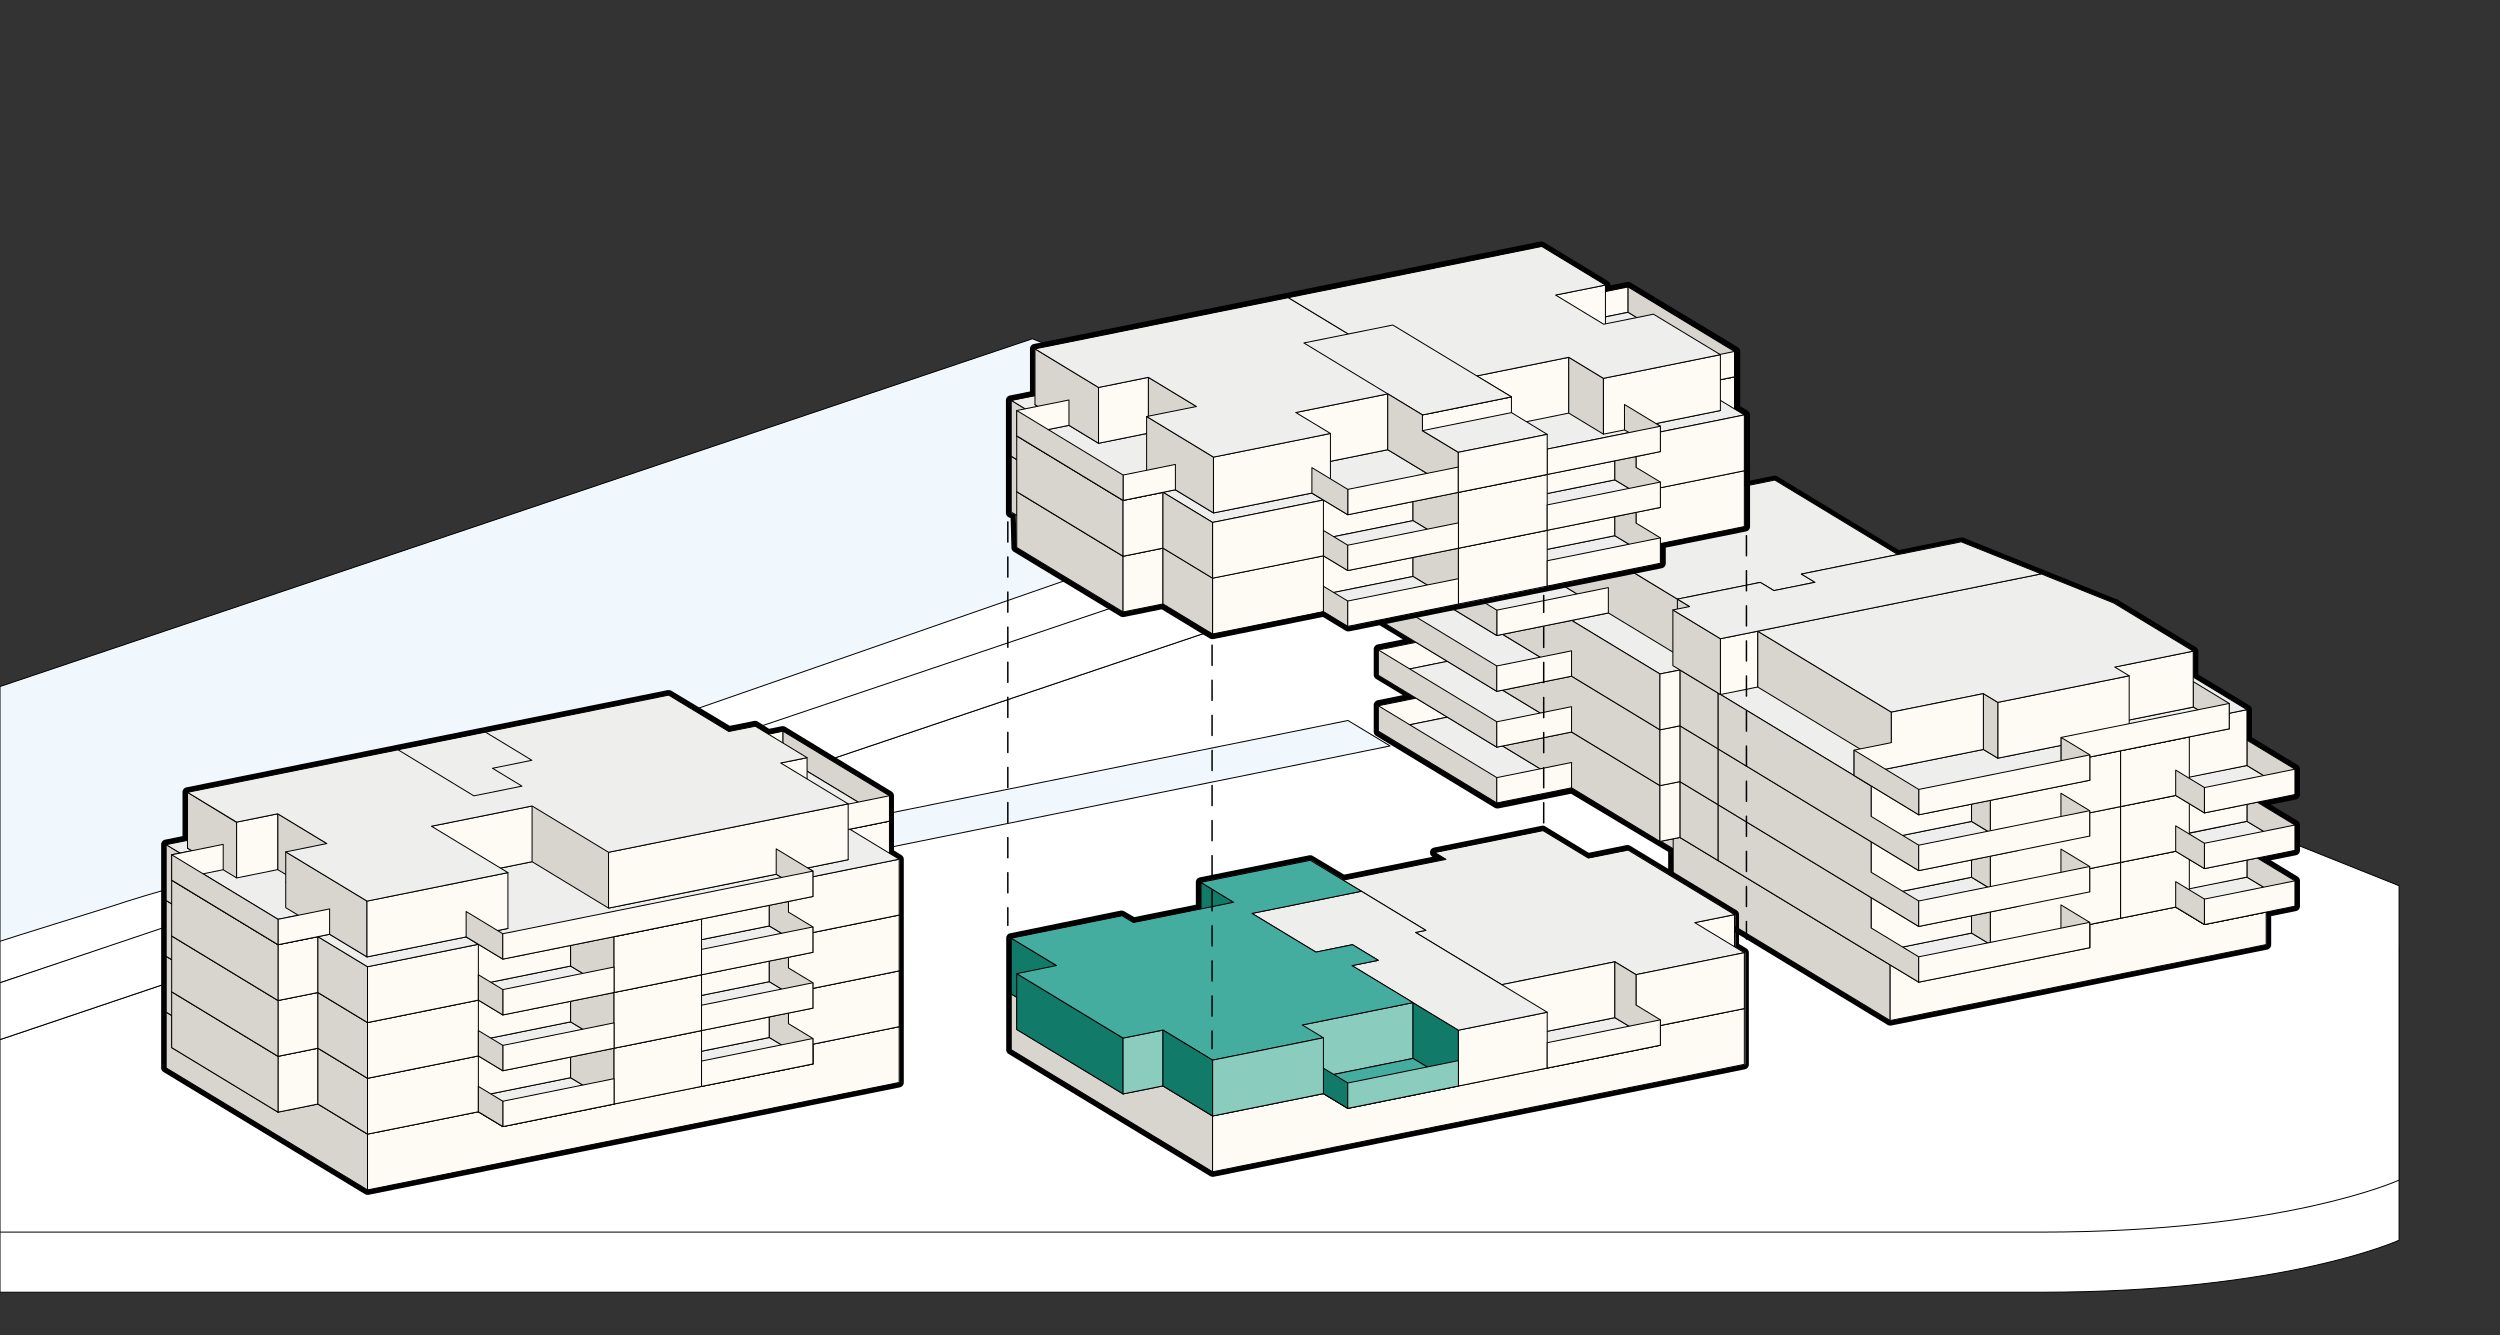 <?xml version="1.0" encoding="UTF-8"?> <svg xmlns="http://www.w3.org/2000/svg" viewBox="0 0 249.45 133.23"><rect x="0" y="0" width="249.45" height="133.23" fill="#333333" stroke="none"/> <defs> <style>.cls-1{fill:#fff;}.cls-1,.cls-10,.cls-2,.cls-3,.cls-4,.cls-5,.cls-6,.cls-7,.cls-8,.cls-9{stroke:#000;stroke-linecap:round;stroke-linejoin:round;}.cls-1,.cls-2,.cls-3,.cls-4,.cls-5,.cls-6,.cls-7,.cls-8,.cls-9{stroke-width:0.1px;}.cls-2{fill:#f1f8fd;}.cls-3{fill:#eeeeec;}.cls-4{fill:#d8d5ce;}.cls-5{fill:#fefbf4;}.cls-6{fill:#127a69;}.cls-7{fill:#8accbe;}.cls-8{fill:#45ada0;}.cls-9{fill:#d9dada;}.cls-10{fill:none;stroke-width:0.15px;stroke-dasharray:2 1.5;}</style> </defs> <title>B-1OG-1</title> <g id="Umgebung_Kopie" data-name="Umgebung Kopie"> <path class="cls-1" d="M239.38,123.75V94.38l-88.7-35.49L0,109.73v19.21H203.71C228.05,128.94,239.38,123.75,239.38,123.75Z"></path> <path class="cls-1" d="M239.38,117.75V88.38l-88.7-35.49L0,103.73v19.21H203.71C228.05,122.94,239.38,117.75,239.38,117.75Z"></path> <path class="cls-2" d="M70.09,84.91a27.05,27.05,0,0,1-10.53-.25L48.74,81.8l94.27-32-40-16L0,68.5V98.06L35.79,86.19l14.52,2.45a68.33,68.33,0,0,0,22.17-.82c12.37-2.45,66.22-13.39,66.22-13.39l-4.2-2.54Z"></path> <path class="cls-1" d="M0,98.06,35.8,86.19c-5.69-.87-15.07,1.06-24.92,4.32C10.47,90.64.94,93.6,0,93.92Z"></path> <polygon class="cls-1" points="136.73 47.32 62.3 73.24 57.54 76.94 45.78 80.99 48.74 81.8 143.03 49.83 136.73 47.32"></polygon> <polygon class="cls-1" points="143.01 49.83 0 98.06 0 103.73 150.68 52.89 143.01 49.83"></polygon> </g> <g id="Outline_C" data-name="Outline C"> <path d="M169.06,46l4.29,2.61,3.73-.75,12.28,7.44,6.32-1.28,15.23,6.11L218.84,65v2.6l5.35,3.23v3l4.79,2.9v2.53l-3.77.78L229,82.32v2.53l-3.77.75L229,87.89v2.53l-2.87.58v3.25l-37.52,7.58L167,88.7v-4l-10.14-6.08-7.45,1.51L137.53,73V70.42l3.76-.76-3.76-2.28V64.85l3.76-.76-3.76-2.28V59.28l3.76-.76-3.76-2.28V53.71l13.75-2.78,2.15,1.31v-3L169.06,46m0-.5H169l-15.63,3.16a.5.5,0,0,0-.4.49v2.15l-1.39-.84a.5.5,0,0,0-.26-.08h-.1l-13.75,2.78a.5.5,0,0,0-.4.49v2.53a.5.5,0,0,0,.24.43l2.66,1.61-2.5.51a.5.5,0,0,0-.4.49v2.53a.5.5,0,0,0,.24.43l2.66,1.62-2.5.5a.5.5,0,0,0-.4.49v2.53a.5.5,0,0,0,.24.43l2.66,1.61-2.5.51a.5.5,0,0,0-.4.49V73a.5.5,0,0,0,.24.43l11.83,7.17a.53.53,0,0,0,.26.07h.09l7.27-1.47L166.45,85V88.7a.5.5,0,0,0,.24.43l21.65,13.13a.48.48,0,0,0,.26.07h.1l37.52-7.58a.5.5,0,0,0,.4-.49V91.41l2.46-.5a.5.5,0,0,0,.41-.49V87.89a.5.5,0,0,0-.24-.43l-2.67-1.62,2.5-.5a.49.49,0,0,0,.41-.49V82.32a.5.5,0,0,0-.25-.43l-2.66-1.6,2.51-.52a.5.5,0,0,0,.4-.49V76.75a.51.51,0,0,0-.24-.43l-4.55-2.75V70.81a.49.49,0,0,0-.24-.42l-5.11-3.09V65a.5.5,0,0,0-.24-.43l-7.93-4.81-.07,0-15.23-6.12a.58.58,0,0,0-.19,0h-.1l-6.13,1.24-12.11-7.34a.44.44,0,0,0-.26-.07H177l-3.54.71-4.13-2.5a.5.5,0,0,0-.26-.08Z"></path> </g> <g id="EG_Volumen" data-name="EG Volumen"> <polygon class="cls-3" points="89.72 102.44 36.67 113.16 16.58 100.99 69.64 90.27 89.72 102.44"></polygon> <polygon class="cls-4" points="16.58 106.56 16.58 100.99 36.67 113.16 36.67 118.73 16.58 106.56"></polygon> <polygon class="cls-5" points="36.67 118.73 36.67 113.16 89.72 102.44 89.72 108.01 36.67 118.73"></polygon> <polygon class="cls-3" points="174.05 100.63 120.99 111.35 100.9 99.17 153.96 88.45 174.05 100.63"></polygon> <polygon class="cls-4" points="100.9 104.74 100.9 99.17 120.99 111.35 120.99 116.92 100.9 104.74"></polygon> <polygon class="cls-5" points="120.99 116.92 120.99 111.35 174.05 100.63 174.05 106.2 120.99 116.92"></polygon> <polygon class="cls-4" points="159.42 68.53 159.42 74.09 163.74 76.71 163.74 71.14 159.42 68.53"></polygon> <polygon class="cls-4" points="156.28 72.65 156.28 78.22 169.29 86.11 169.29 80.54 156.28 72.65"></polygon> <polygon class="cls-5" points="173.29 79.73 173.29 85.3 169.29 86.11 169.29 80.54 173.29 79.73"></polygon> <polygon class="cls-4" points="173.29 79.73 175.92 81.32 175.92 86.89 173.29 85.3 173.29 79.73"></polygon> <polygon class="cls-3" points="196.62 74.4 190.95 75.55 174.38 65.5 159.42 68.53 163.74 71.14 156.28 72.65 169.29 80.54 173.29 79.73 175.92 81.32 166.95 83.14 188.6 96.26 226.12 88.68 214.34 81.54 196.62 74.4"></polygon> <polygon class="cls-4" points="166.95 83.14 188.6 96.26 188.6 101.83 166.95 88.7 166.95 83.14"></polygon> <polygon class="cls-5" points="226.12 88.68 226.12 94.25 188.6 101.83 188.6 96.26 226.12 88.68"></polygon> </g> <g id="_1.OG" data-name="1.OG"> <polygon class="cls-3" points="65.66 105.77 70 108.4 81.11 106.16 76.76 103.52 65.66 105.77"></polygon> <polygon class="cls-3" points="56.93 107.53 45.82 109.78 50.17 112.41 61.27 110.16 56.93 107.53"></polygon> <polygon class="cls-5" points="65.66 100.2 65.66 105.77 76.76 103.52 76.76 97.95 65.66 100.2"></polygon> <polygon class="cls-5" points="31.72 104.59 31.72 110.16 27.74 110.97 27.74 105.4 31.72 104.59"></polygon> <polygon class="cls-4" points="36.67 107.59 36.67 113.16 31.72 110.16 31.72 104.59 36.67 107.59"></polygon> <polygon class="cls-4" points="16.58 95.42 16.58 100.99 21.1 103.73 21.1 98.16 16.58 95.42"></polygon> <polygon class="cls-4" points="17.13 98.96 17.13 104.53 27.74 110.97 27.74 105.4 17.13 98.96"></polygon> <polygon class="cls-4" points="36.74 95.29 36.74 89.72 56.93 101.96 56.93 107.53 36.74 95.29"></polygon> <polygon class="cls-4" points="56.93 107.53 56.93 101.96 61.27 104.59 61.27 110.16 56.93 107.53"></polygon> <polygon class="cls-5" points="70 102.83 70 108.4 61.27 110.16 61.27 104.59 70 102.83"></polygon> <polygon class="cls-5" points="50.17 112.41 50.17 109.88 61.27 107.63 61.27 110.16 50.17 112.41"></polygon> <polygon class="cls-5" points="45.82 104.21 45.82 109.78 56.93 107.53 56.93 101.96 45.82 104.21"></polygon> <polygon class="cls-5" points="47.73 105.36 47.73 110.93 36.67 113.16 36.67 107.59 47.73 105.36"></polygon> <polygon class="cls-4" points="47.73 110.93 47.73 108.4 50.17 109.88 50.17 112.41 47.73 110.93"></polygon> <polygon class="cls-3" points="45.82 104.21 56.93 101.96 38.74 90.94 16.58 95.42 21.1 98.16 17.13 98.96 27.74 105.4 31.72 104.59 36.67 107.59 47.73 105.36 45.82 104.21"></polygon> <polygon class="cls-5" points="63.9 99.13 55.17 100.9 36.74 89.72 45.47 87.96 63.9 99.13"></polygon> <polygon class="cls-5" points="88.75 93.07 88.75 98.64 84.78 99.44 84.78 93.87 88.75 93.07"></polygon> <polygon class="cls-5" points="89.72 96.87 89.72 102.44 78.67 104.68 78.67 99.11 89.72 96.87"></polygon> <polygon class="cls-3" points="84.78 93.87 88.75 93.07 78.13 86.63 74.16 87.44 69.64 84.7 47.47 89.17 63.9 99.13 55.17 100.9 56.08 101.45 58.83 103.11 61.27 104.59 70 102.83 65.66 100.2 76.76 97.95 78.67 99.11 89.72 96.87 84.78 93.87"></polygon> <polygon class="cls-4" points="78.67 102.14 78.67 99.11 76.76 97.95 76.76 103.52 78.67 104.68 81.11 106.16 81.11 103.62 78.67 102.14"></polygon> <polygon class="cls-5" points="70 108.4 70 105.87 81.11 103.62 81.11 106.16 70 108.4"></polygon> <polygon class="cls-3" points="63.9 99.13 55.17 100.9 36.74 89.72 45.47 87.96 63.9 99.13"></polygon> <polygon class="cls-4" points="143.15 85.07 143.15 90.64 144.27 91.32 144.27 85.75 143.15 85.07"></polygon> <polygon class="cls-4" points="119.82 88.04 119.82 93.61 123.09 95.6 123.09 90.03 119.82 88.04"></polygon> <polygon class="cls-5" points="173.07 91.26 173.07 96.83 169.1 97.63 169.1 92.06 173.07 91.26"></polygon> <polygon class="cls-3" points="149.84 103.82 154.38 106.57 165.67 104.29 161.13 101.54 149.84 103.82"></polygon> <polygon class="cls-3" points="158.48 85.62 153.96 82.88 143.15 85.07 144.27 85.75 134.01 87.82 142.27 92.83 141.24 93.04 149.84 98.25 161.13 95.97 163.24 97.25 174.05 95.06 169.1 92.06 173.07 91.26 162.45 84.82 158.48 85.62"></polygon> <polygon class="cls-4" points="100.9 99.17 100.9 93.61 105.42 96.34 105.42 101.91 100.9 99.17"></polygon> <polygon class="cls-4" points="112.06 103.58 112.06 109.15 101.45 102.72 101.45 97.15 112.06 103.58"></polygon> <polygon class="cls-5" points="112.06 103.58 116.04 102.78 116.04 108.35 112.06 109.15 112.06 103.58"></polygon> <polygon class="cls-5" points="129.94 102.27 129.94 107.84 140.99 105.61 140.99 100.04 129.94 102.27"></polygon> <polygon class="cls-4" points="140.99 105.61 140.99 100.04 145.52 102.79 145.52 108.36 140.99 105.61"></polygon> <polygon class="cls-5" points="161.13 101.54 161.13 95.97 149.84 98.25 149.84 103.82 161.13 101.54"></polygon> <polygon class="cls-5" points="154.38 101 154.38 106.57 145.52 108.36 145.52 102.79 154.38 101"></polygon> <polygon class="cls-3" points="131.3 95 134.95 94.26 137.52 95.82 134.9 96.35 145.52 102.79 154.38 101 141.24 93.04 142.27 92.83 135.84 88.93 124.92 91.14 131.3 95"></polygon> <polygon class="cls-5" points="174.05 95.06 174.05 100.63 163.24 102.81 163.24 97.25 174.05 95.06"></polygon> <polygon class="cls-3" points="119.82 88.04 121.97 89.35 123.09 90.03 113.08 92.05 111.96 91.37 100.9 93.61 105.42 96.34 101.45 97.15 112.06 103.58 116.04 102.78 120.99 105.78 132.05 103.55 129.94 102.27 140.99 100.04 134.9 96.35 137.52 95.82 134.95 94.26 131.3 95 124.92 91.14 135.84 88.93 132.89 87.14 130.74 85.84 119.82 88.04"></polygon> <polygon class="cls-4" points="163.24 100.28 163.24 97.25 161.13 95.97 161.13 101.54 163.24 102.81 165.67 104.29 165.67 101.76 163.24 100.28"></polygon> <polygon class="cls-5" points="154.38 106.57 154.38 104.04 165.67 101.76 165.67 104.29 154.38 106.57"></polygon> <polygon class="cls-3" points="140.99 105.61 129.94 107.84 134.48 110.59 145.52 108.36 140.99 105.61"></polygon> <polygon class="cls-4" points="134.48 108.06 134.48 110.59 132.05 109.12 132.05 106.58 134.48 108.06"></polygon> <polygon class="cls-5" points="134.48 110.59 134.48 108.06 145.52 105.83 145.52 108.36 134.48 110.59"></polygon> <polygon class="cls-5" points="120.99 111.35 120.99 105.78 132.05 103.55 132.05 109.12 120.99 111.35"></polygon> <polygon class="cls-4" points="116.04 108.35 116.04 102.78 120.99 105.78 120.99 111.35 116.04 108.35"></polygon> <polygon class="cls-3" points="196.72 93.1 198.6 94.24 191.45 95.69 189.83 94.49 196.72 93.1"></polygon> <polygon class="cls-3" points="224.2 87.52 228.99 90.42 219.96 92.25 217.09 90.51 217.09 88.86 224.2 87.52"></polygon> <polygon class="cls-4" points="224.2 84.99 224.2 87.52 228.99 90.42 228.99 87.89 224.2 84.99"></polygon> <polygon class="cls-5" points="137.53 70.42 137.53 72.95 144.99 71.44 144.99 68.91 137.53 70.42"></polygon> <polygon class="cls-5" points="169.99 66.39 169.99 63.86 177.67 62.31 177.67 64.84 169.99 66.39"></polygon> <polygon class="cls-4" points="177.67 62.31 177.67 64.84 189.22 69.46 189.22 66.93 177.67 62.31"></polygon> <polygon class="cls-5" points="189.22 66.93 189.22 69.46 182.99 70.72 182.99 68.19 189.22 66.93"></polygon> <polygon class="cls-3" points="144.99 71.44 137.53 72.95 149.35 80.12 156.81 78.61 144.99 71.44"></polygon> <polygon class="cls-3" points="196.62 68.83 190.95 69.98 190.95 69.98 173.9 73.42 177.98 75.89 167.62 77.99 167.62 77.99 167.66 78.01 171.44 80.3 190.94 76.36 188.33 74.78 203.68 71.67 196.62 68.83"></polygon> <polygon class="cls-3" points="174.28 63.43 169.99 60.82 144.99 65.88 165.63 78.39 167.62 77.99 177.98 75.89 173.9 73.42 190.95 69.98 182.99 65.15 178.68 62.54 174.28 63.43"></polygon> <polygon class="cls-3" points="189.93 78.83 187.13 77.13 171.44 80.3 186.7 89.56 196.72 87.53 198.6 88.67 205.64 87.25 211.59 86.05 197.24 77.35 189.93 78.83"></polygon> <polygon class="cls-4" points="144.99 71.44 144.99 65.88 165.63 78.39 165.63 83.96 144.99 71.44"></polygon> <polygon class="cls-4" points="167.62 83.56 167.62 77.99 171.44 80.3 171.44 85.87 167.62 83.56"></polygon> <polygon class="cls-5" points="165.63 78.39 165.63 83.96 167.62 83.56 167.62 77.99 165.63 78.39"></polygon> <polygon class="cls-5" points="186.7 95.13 186.7 89.56 196.72 87.53 196.72 93.1 186.7 95.13"></polygon> <polygon class="cls-4" points="196.72 87.53 196.72 93.1 198.6 94.24 198.6 88.67 196.72 87.53"></polygon> <polygon class="cls-4" points="186.7 92.59 186.7 89.56 171.44 80.3 171.44 85.87 186.7 95.13 191.45 98 191.45 95.47 186.7 92.59"></polygon> <polygon class="cls-5" points="224.2 81.95 224.2 87.52 216.54 89.07 216.54 83.5 224.2 81.95"></polygon> <polygon class="cls-5" points="211.59 86.05 218.45 84.66 218.45 90.23 211.59 91.62 211.59 86.05"></polygon> <polygon class="cls-3" points="203.68 71.67 188.33 74.78 190.94 76.36 187.13 77.13 189.93 78.83 197.24 77.35 211.59 86.05 217.09 84.94 218.45 84.66 216.54 83.5 224.2 81.95 214.34 75.97 203.68 71.67"></polygon> <polygon class="cls-4" points="219.96 89.71 219.96 92.25 217.09 90.51 217.09 87.97 219.96 89.71"></polygon> <polygon class="cls-5" points="228.99 87.89 228.99 90.42 219.96 92.25 219.96 89.71 228.99 87.89"></polygon> <polygon class="cls-4" points="137.53 72.95 137.53 70.42 149.35 77.59 149.35 80.12 137.53 72.95"></polygon> <polygon class="cls-5" points="156.81 78.61 156.81 76.08 149.35 77.59 149.35 80.12 156.81 78.61"></polygon> <polygon class="cls-5" points="198.6 88.67 198.6 94.24 211.59 91.62 211.59 86.05 198.6 88.67"></polygon> <polygon class="cls-4" points="205.64 90.29 208.51 92.03 208.51 94.56 205.64 92.82 205.64 90.29"></polygon> <polygon class="cls-5" points="208.51 94.56 208.51 92.03 191.45 95.47 191.45 98 208.51 94.56"></polygon> </g> <g id="B-1.OG-1"> <polygon class="cls-3" points="65.66 105.77 70 108.4 81.11 106.16 76.76 103.52 65.66 105.77"></polygon> <polygon class="cls-3" points="56.93 107.53 45.82 109.78 50.17 112.41 61.27 110.16 56.93 107.53"></polygon> <polygon class="cls-5" points="65.66 100.2 65.66 105.77 76.76 103.52 76.76 97.95 65.66 100.2"></polygon> <polygon class="cls-5" points="31.72 104.59 31.72 110.16 27.74 110.97 27.74 105.4 31.72 104.59"></polygon> <polygon class="cls-4" points="36.67 107.59 36.67 113.16 31.72 110.16 31.72 104.59 36.67 107.59"></polygon> <polygon class="cls-4" points="16.58 95.42 16.58 100.99 21.1 103.73 21.1 98.16 16.58 95.42"></polygon> <polygon class="cls-4" points="17.13 98.96 17.13 104.53 27.74 110.97 27.74 105.4 17.13 98.96"></polygon> <polygon class="cls-4" points="36.74 95.29 36.74 89.72 56.93 101.96 56.93 107.53 36.74 95.29"></polygon> <polygon class="cls-4" points="56.93 107.53 56.93 101.96 61.27 104.59 61.27 110.16 56.93 107.53"></polygon> <polygon class="cls-5" points="70 102.83 70 108.4 61.27 110.16 61.27 104.59 70 102.83"></polygon> <polygon class="cls-5" points="50.17 112.41 50.17 109.88 61.27 107.63 61.27 110.16 50.17 112.41"></polygon> <polygon class="cls-5" points="45.82 104.21 45.82 109.78 56.93 107.53 56.93 101.96 45.82 104.21"></polygon> <polygon class="cls-5" points="47.73 105.36 47.73 110.93 36.67 113.16 36.67 107.59 47.73 105.36"></polygon> <polygon class="cls-4" points="47.73 110.93 47.73 108.4 50.17 109.88 50.17 112.41 47.73 110.93"></polygon> <polygon class="cls-3" points="45.82 104.21 56.93 101.96 38.74 90.94 16.58 95.42 21.1 98.16 17.13 98.96 27.74 105.4 31.72 104.59 36.67 107.59 47.73 105.36 45.82 104.21"></polygon> <polygon class="cls-5" points="63.9 99.13 55.17 100.9 36.74 89.72 45.47 87.96 63.9 99.13"></polygon> <polygon class="cls-5" points="88.75 93.07 88.75 98.64 84.78 99.44 84.78 93.87 88.75 93.07"></polygon> <polygon class="cls-5" points="89.72 96.87 89.72 102.44 78.67 104.68 78.67 99.11 89.72 96.87"></polygon> <polygon class="cls-3" points="84.78 93.87 88.75 93.07 78.13 86.63 74.16 87.44 69.64 84.7 47.47 89.17 63.9 99.13 55.17 100.9 56.08 101.45 58.83 103.11 61.27 104.59 70 102.83 65.66 100.2 76.76 97.95 78.67 99.11 89.72 96.87 84.78 93.87"></polygon> <polygon class="cls-4" points="78.67 102.14 78.67 99.11 76.76 97.95 76.76 103.52 78.67 104.68 81.11 106.16 81.11 103.62 78.67 102.14"></polygon> <polygon class="cls-5" points="70 108.4 70 105.87 81.11 103.62 81.11 106.16 70 108.4"></polygon> <polygon class="cls-3" points="63.9 99.13 55.17 100.9 36.74 89.72 45.47 87.96 63.9 99.13"></polygon> <polygon class="cls-4" points="143.15 85.07 143.15 90.64 144.27 91.32 144.27 85.75 143.15 85.07"></polygon> <polygon class="cls-6" points="119.82 88.04 119.82 93.61 123.09 95.6 123.09 90.03 119.82 88.04"></polygon> <polygon class="cls-5" points="173.07 91.26 173.07 96.83 169.1 97.63 169.1 92.06 173.07 91.26"></polygon> <polygon class="cls-3" points="149.84 103.82 154.38 106.57 165.67 104.29 161.13 101.54 149.84 103.82"></polygon> <polygon class="cls-3" points="158.48 85.62 153.96 82.88 143.15 85.07 144.27 85.75 134.01 87.82 142.27 92.83 141.24 93.04 149.84 98.25 161.13 95.97 163.24 97.25 174.05 95.06 169.1 92.06 173.07 91.26 162.45 84.82 158.48 85.62"></polygon> <polygon class="cls-6" points="100.9 99.17 100.9 93.61 105.42 96.34 105.42 101.91 100.9 99.17"></polygon> <polygon class="cls-6" points="112.06 103.58 112.06 109.15 101.45 102.72 101.45 97.15 112.06 103.58"></polygon> <polygon class="cls-7" points="112.06 103.58 116.04 102.78 116.04 108.35 112.06 109.15 112.06 103.58"></polygon> <polygon class="cls-7" points="129.94 102.27 129.94 107.84 140.99 105.61 140.99 100.04 129.94 102.27"></polygon> <polygon class="cls-6" points="140.99 105.61 140.99 100.04 145.52 102.79 145.52 108.36 140.99 105.61"></polygon> <polygon class="cls-5" points="161.13 101.54 161.13 95.97 149.84 98.25 149.84 103.82 161.13 101.54"></polygon> <polygon class="cls-5" points="154.38 101 154.38 106.57 145.52 108.36 145.52 102.79 154.38 101"></polygon> <polygon class="cls-3" points="131.3 95 134.95 94.26 137.52 95.82 134.9 96.35 145.52 102.79 154.38 101 141.24 93.04 142.27 92.83 135.84 88.93 124.92 91.14 131.3 95"></polygon> <polygon class="cls-5" points="174.05 95.06 174.05 100.63 163.24 102.81 163.24 97.25 174.05 95.06"></polygon> <polygon class="cls-8" points="119.82 88.04 121.97 89.35 123.09 90.03 113.08 92.05 111.96 91.37 100.9 93.61 105.42 96.34 101.45 97.15 112.06 103.58 116.04 102.78 120.99 105.78 132.05 103.55 129.94 102.27 140.99 100.04 134.9 96.35 137.52 95.82 134.95 94.26 131.3 95 124.92 91.14 135.84 88.93 132.89 87.14 130.74 85.84 119.82 88.04"></polygon> <polygon class="cls-4" points="163.24 100.28 163.24 97.25 161.13 95.97 161.13 101.54 163.24 102.81 165.67 104.29 165.67 101.76 163.24 100.28"></polygon> <polygon class="cls-5" points="154.38 106.57 154.38 104.04 165.67 101.76 165.67 104.29 154.38 106.57"></polygon> <polygon class="cls-8" points="140.99 105.61 129.94 107.84 134.48 110.59 145.52 108.36 140.99 105.61"></polygon> <polygon class="cls-6" points="134.48 108.06 134.48 110.59 132.05 109.12 132.05 106.58 134.48 108.06"></polygon> <polygon class="cls-7" points="134.48 110.59 134.48 108.06 145.52 105.83 145.52 108.36 134.48 110.59"></polygon> <polygon class="cls-7" points="120.99 111.35 120.99 105.78 132.05 103.55 132.05 109.12 120.99 111.35"></polygon> <polygon class="cls-6" points="116.04 108.35 116.04 102.78 120.99 105.78 120.99 111.35 116.04 108.35"></polygon> <polygon class="cls-3" points="196.72 93.1 198.6 94.24 191.45 95.69 189.83 94.49 196.72 93.1"></polygon> <polygon class="cls-3" points="224.2 87.52 228.99 90.42 219.96 92.25 217.09 90.51 217.09 88.86 224.2 87.52"></polygon> <polygon class="cls-4" points="224.2 84.99 224.2 87.52 228.99 90.42 228.99 87.89 224.2 84.99"></polygon> <polygon class="cls-5" points="137.53 70.42 137.53 72.95 144.99 71.44 144.99 68.91 137.53 70.42"></polygon> <polygon class="cls-5" points="169.99 66.39 169.99 63.86 177.67 62.31 177.67 64.84 169.99 66.39"></polygon> <polygon class="cls-4" points="177.67 62.31 177.67 64.84 189.22 69.46 189.22 66.93 177.67 62.31"></polygon> <polygon class="cls-5" points="189.22 66.93 189.22 69.46 182.99 70.72 182.99 68.19 189.22 66.93"></polygon> <polygon class="cls-3" points="144.99 71.44 137.53 72.95 149.35 80.12 156.81 78.61 144.99 71.44"></polygon> <polygon class="cls-3" points="196.62 68.83 190.95 69.98 190.95 69.98 173.9 73.42 177.98 75.89 167.62 77.99 167.62 77.99 167.66 78.01 171.44 80.3 190.94 76.36 188.33 74.78 203.68 71.67 196.62 68.83"></polygon> <polygon class="cls-3" points="174.28 63.43 169.99 60.82 144.99 65.88 165.63 78.39 167.62 77.99 177.98 75.89 173.9 73.42 190.95 69.98 182.99 65.15 178.68 62.54 174.28 63.43"></polygon> <polygon class="cls-3" points="189.93 78.83 187.13 77.13 171.44 80.3 186.7 89.56 196.72 87.53 198.6 88.67 205.64 87.25 211.59 86.05 197.24 77.35 189.93 78.83"></polygon> <polygon class="cls-4" points="144.99 71.44 144.99 65.88 165.63 78.39 165.63 83.96 144.99 71.44"></polygon> <polygon class="cls-4" points="167.62 83.56 167.62 77.99 171.44 80.3 171.44 85.87 167.62 83.56"></polygon> <polygon class="cls-5" points="165.63 78.39 165.63 83.96 167.62 83.56 167.62 77.99 165.63 78.39"></polygon> <polygon class="cls-5" points="186.7 95.13 186.7 89.56 196.72 87.53 196.72 93.1 186.7 95.13"></polygon> <polygon class="cls-4" points="196.72 87.53 196.72 93.1 198.6 94.24 198.6 88.67 196.72 87.53"></polygon> <polygon class="cls-4" points="186.7 92.59 186.7 89.56 171.44 80.3 171.44 85.87 186.7 95.13 191.45 98 191.45 95.47 186.7 92.59"></polygon> <polygon class="cls-5" points="224.2 81.95 224.2 87.52 216.54 89.07 216.54 83.5 224.2 81.95"></polygon> <polygon class="cls-5" points="211.59 86.05 218.45 84.66 218.45 90.23 211.59 91.62 211.59 86.05"></polygon> <polygon class="cls-3" points="203.68 71.67 188.33 74.78 190.94 76.36 187.13 77.13 189.93 78.83 197.24 77.35 211.59 86.05 217.09 84.94 218.45 84.66 216.54 83.5 224.2 81.95 214.34 75.97 203.68 71.67"></polygon> <polygon class="cls-4" points="219.96 89.71 219.96 92.25 217.09 90.51 217.09 87.97 219.96 89.71"></polygon> <polygon class="cls-5" points="228.99 87.89 228.99 90.42 219.96 92.25 219.96 89.71 228.99 87.89"></polygon> <polygon class="cls-4" points="137.53 72.95 137.53 70.42 149.35 77.59 149.35 80.12 137.53 72.95"></polygon> <polygon class="cls-5" points="156.81 78.61 156.81 76.08 149.35 77.59 149.35 80.12 156.81 78.61"></polygon> <polygon class="cls-5" points="198.6 88.67 198.6 94.24 211.59 91.62 211.59 86.05 198.6 88.67"></polygon> <polygon class="cls-4" points="205.64 90.29 208.51 92.03 208.51 94.56 205.64 92.82 205.64 90.29"></polygon> <polygon class="cls-5" points="208.51 94.56 208.51 92.03 191.45 95.47 191.45 98 208.51 94.56"></polygon> </g> <g id="_2.OG" data-name="2.OG"> <polygon class="cls-3" points="65.66 100.2 70 102.83 81.11 100.59 76.76 97.95 65.66 100.2"></polygon> <polygon class="cls-3" points="56.93 101.96 45.82 104.21 50.17 106.84 61.27 104.59 56.93 101.96"></polygon> <polygon class="cls-5" points="65.66 94.63 65.66 100.2 76.76 97.95 76.76 92.39 65.66 94.63"></polygon> <polygon class="cls-5" points="31.72 99.03 31.72 104.59 27.74 105.4 27.74 99.83 31.72 99.03"></polygon> <polygon class="cls-4" points="36.67 102.03 36.67 107.59 31.72 104.59 31.72 99.03 36.67 102.03"></polygon> <polygon class="cls-4" points="16.58 89.85 16.58 95.42 21.1 98.16 21.1 92.59 16.58 89.85"></polygon> <polygon class="cls-4" points="17.13 93.39 17.13 98.96 27.74 105.4 27.74 99.83 17.13 93.39"></polygon> <polygon class="cls-4" points="36.74 89.72 36.74 84.15 56.93 96.39 56.93 101.96 36.74 89.72"></polygon> <polygon class="cls-4" points="56.93 101.96 56.93 96.39 61.27 99.03 61.27 104.59 56.93 101.96"></polygon> <polygon class="cls-5" points="70 97.26 70 102.83 61.27 104.59 61.27 99.03 70 97.26"></polygon> <polygon class="cls-5" points="50.17 106.84 50.17 104.31 61.27 102.06 61.27 104.59 50.17 106.84"></polygon> <polygon class="cls-5" points="45.82 98.64 45.82 104.21 56.93 101.96 56.93 96.39 45.82 98.64"></polygon> <polygon class="cls-5" points="47.73 99.79 47.73 105.36 36.67 107.59 36.67 102.03 47.73 99.79"></polygon> <polygon class="cls-4" points="47.73 105.36 47.73 102.83 50.17 104.31 50.17 106.84 47.73 105.36"></polygon> <polygon class="cls-3" points="45.82 98.64 56.93 96.39 38.74 85.37 16.58 89.85 21.1 92.59 17.13 93.39 27.74 99.83 31.72 99.03 36.67 102.03 47.73 99.79 45.82 98.64"></polygon> <polygon class="cls-5" points="63.9 93.56 55.17 95.33 36.74 84.15 45.47 82.39 63.9 93.56"></polygon> <polygon class="cls-5" points="88.75 87.5 88.75 93.07 84.78 93.87 84.78 88.3 88.75 87.5"></polygon> <polygon class="cls-5" points="89.72 91.3 89.72 96.87 78.67 99.11 78.67 93.54 89.72 91.3"></polygon> <polygon class="cls-3" points="84.78 88.3 88.75 87.5 78.13 81.06 74.16 81.87 69.64 79.13 47.47 83.61 63.9 93.56 55.17 95.33 56.08 95.88 58.83 97.55 61.27 99.03 70 97.26 65.66 94.63 76.76 92.39 78.67 93.54 89.72 91.3 84.78 88.3"></polygon> <polygon class="cls-4" points="78.67 96.58 78.67 93.54 76.76 92.39 76.76 97.95 78.67 99.11 81.11 100.59 81.11 98.06 78.67 96.58"></polygon> <polygon class="cls-5" points="70 102.83 70 100.3 81.11 98.06 81.11 100.59 70 102.83"></polygon> <polygon class="cls-3" points="63.9 93.56 55.17 95.33 36.74 84.15 45.47 82.39 63.9 93.56"></polygon> <polygon class="cls-3" points="217.09 83.42 224.2 81.95 228.99 84.85 219.96 86.67 217.09 84.94 217.09 83.42"></polygon> <polygon class="cls-3" points="186.7 89.56 196.72 87.53 201.43 90.42 191.45 92.44 186.7 89.56"></polygon> <polygon class="cls-4" points="224.2 79.42 224.2 81.95 228.99 84.85 228.99 82.32 224.2 79.42"></polygon> <polygon class="cls-5" points="137.53 64.85 137.53 67.38 144.99 65.87 144.99 63.34 137.53 64.85"></polygon> <polygon class="cls-5" points="169.99 60.82 169.99 58.29 177.67 56.74 177.67 59.27 169.99 60.82"></polygon> <polygon class="cls-4" points="177.67 56.74 177.67 59.27 189.22 63.89 189.22 61.36 177.67 56.74"></polygon> <polygon class="cls-5" points="189.22 61.36 189.22 63.89 182.99 65.15 182.99 62.62 189.22 61.36"></polygon> <polygon class="cls-3" points="144.99 65.87 137.53 67.38 149.35 74.55 156.81 73.04 144.99 65.87"></polygon> <polygon class="cls-3" points="196.62 63.26 190.95 64.41 190.95 64.41 173.9 67.85 177.98 70.32 167.62 72.42 167.62 72.42 167.66 72.44 171.44 74.73 190.94 70.79 188.33 69.21 203.68 66.11 196.62 63.26"></polygon> <polygon class="cls-3" points="174.28 57.86 169.99 55.25 144.99 60.3 165.63 72.82 167.62 72.42 177.98 70.32 173.9 67.85 190.95 64.41 182.99 59.58 178.68 56.97 174.28 57.86"></polygon> <polygon class="cls-3" points="189.93 73.26 187.13 71.56 171.44 74.73 186.7 83.99 196.72 81.96 198.6 83.1 205.64 81.68 211.59 80.48 197.24 71.78 189.93 73.26"></polygon> <polygon class="cls-4" points="144.99 65.87 144.99 60.3 165.63 72.82 165.63 78.39 144.99 65.87"></polygon> <polygon class="cls-4" points="167.62 77.99 167.62 72.42 171.44 74.73 171.44 80.3 167.62 77.99"></polygon> <polygon class="cls-5" points="165.63 72.82 165.63 78.39 167.62 77.99 167.62 72.42 165.63 72.82"></polygon> <polygon class="cls-5" points="186.7 89.56 186.7 83.99 196.72 81.96 196.72 87.53 186.7 89.56"></polygon> <polygon class="cls-4" points="196.72 81.96 196.72 87.53 198.6 88.67 198.6 83.1 196.72 81.96"></polygon> <polygon class="cls-4" points="186.7 87.03 186.7 83.99 171.44 74.73 171.44 80.3 186.7 89.56 191.45 92.44 191.45 89.9 186.7 87.03"></polygon> <polygon class="cls-5" points="224.2 76.38 224.2 81.95 216.54 83.5 216.54 77.93 224.2 76.38"></polygon> <polygon class="cls-5" points="211.59 80.48 218.45 79.09 218.45 84.66 211.59 86.05 211.59 80.48"></polygon> <polygon class="cls-3" points="203.68 66.11 188.33 69.21 190.94 70.79 187.13 71.56 189.93 73.26 197.24 71.78 211.59 80.48 217.09 79.37 218.45 79.09 216.54 77.93 224.2 76.38 214.34 70.4 203.68 66.11"></polygon> <polygon class="cls-4" points="219.96 84.14 219.96 86.67 217.09 84.94 217.09 82.4 219.96 84.14"></polygon> <polygon class="cls-5" points="228.99 82.32 228.99 84.85 219.96 86.67 219.96 84.14 228.99 82.32"></polygon> <polygon class="cls-4" points="137.53 67.38 137.53 64.85 149.35 72.02 149.35 74.55 137.53 67.38"></polygon> <polygon class="cls-5" points="156.81 73.04 156.81 70.51 149.35 72.02 149.35 74.55 156.81 73.04"></polygon> <polygon class="cls-5" points="198.6 83.1 198.6 88.67 211.59 86.05 211.59 80.48 198.6 83.1"></polygon> <polygon class="cls-4" points="205.64 84.72 208.51 86.46 208.51 88.99 205.64 87.25 205.64 84.72"></polygon> <polygon class="cls-5" points="208.51 88.99 208.51 86.46 191.45 89.9 191.45 92.44 208.51 88.99"></polygon> </g> <g id="_3.OG" data-name="3.OG"> <polygon class="cls-3" points="65.66 94.63 70 97.26 81.11 95.02 76.76 92.39 65.66 94.63"></polygon> <polygon class="cls-3" points="56.93 96.39 45.82 98.64 50.17 101.27 61.27 99.03 56.93 96.39"></polygon> <polygon class="cls-5" points="65.66 89.06 65.66 94.63 76.76 92.39 76.76 86.82 65.66 89.06"></polygon> <polygon class="cls-5" points="31.72 93.46 31.72 99.03 27.74 99.83 27.74 94.26 31.72 93.46"></polygon> <polygon class="cls-4" points="36.67 96.46 36.67 102.03 31.72 99.03 31.72 93.46 36.67 96.46"></polygon> <polygon class="cls-4" points="16.58 84.28 16.58 89.85 21.1 92.59 21.1 87.02 16.58 84.28"></polygon> <polygon class="cls-4" points="17.13 87.82 17.13 93.39 27.74 99.83 27.74 94.26 17.13 87.82"></polygon> <polygon class="cls-4" points="36.74 84.15 36.74 78.58 56.93 90.82 56.93 96.39 36.74 84.15"></polygon> <polygon class="cls-4" points="56.93 96.39 56.93 90.82 61.27 93.46 61.27 99.03 56.93 96.39"></polygon> <polygon class="cls-5" points="70 91.69 70 97.26 61.27 99.03 61.27 93.46 70 91.69"></polygon> <polygon class="cls-5" points="50.17 101.27 50.17 98.74 61.27 96.49 61.27 99.03 50.17 101.27"></polygon> <polygon class="cls-5" points="45.82 93.07 45.82 98.64 56.93 96.39 56.93 90.82 45.82 93.07"></polygon> <polygon class="cls-5" points="47.73 94.22 47.73 99.79 36.67 102.03 36.67 96.46 47.73 94.22"></polygon> <polygon class="cls-4" points="47.73 99.79 47.73 97.26 50.17 98.74 50.17 101.27 47.73 99.79"></polygon> <polygon class="cls-3" points="45.82 93.07 56.93 90.82 38.74 79.8 16.58 84.28 21.1 87.02 17.13 87.82 27.74 94.26 31.72 93.46 36.67 96.46 47.73 94.22 45.82 93.07"></polygon> <polygon class="cls-5" points="63.9 88 55.17 89.76 36.74 78.58 45.47 76.82 63.9 88"></polygon> <polygon class="cls-5" points="88.75 81.93 88.75 87.5 84.78 88.3 84.78 82.73 88.75 81.93"></polygon> <polygon class="cls-5" points="89.72 85.73 89.72 91.3 78.67 93.54 78.67 87.97 89.72 85.73"></polygon> <polygon class="cls-3" points="84.78 82.73 88.75 81.93 78.13 75.5 74.16 76.3 69.64 73.56 47.47 78.04 63.9 88 55.17 89.76 56.08 90.31 58.83 91.98 61.27 93.46 70 91.69 65.66 89.06 76.76 86.82 78.67 87.97 89.72 85.73 84.78 82.73"></polygon> <polygon class="cls-4" points="78.67 91.01 78.67 87.97 76.76 86.82 76.76 92.39 78.67 93.54 81.11 95.02 81.11 92.49 78.67 91.01"></polygon> <polygon class="cls-5" points="70 97.26 70 94.73 81.11 92.49 81.11 95.02 70 97.26"></polygon> <polygon class="cls-3" points="63.9 88 55.17 89.76 36.74 78.58 45.47 76.82 63.9 88"></polygon> <polygon class="cls-3" points="217.09 77.77 224.2 76.38 228.99 79.28 219.96 81.11 217.09 79.37 217.09 77.77"></polygon> <polygon class="cls-3" points="196.72 81.96 201.43 84.85 191.45 86.87 186.7 83.99 196.72 81.96"></polygon> <polygon class="cls-4" points="224.2 73.85 224.2 76.38 228.99 79.28 228.99 76.75 224.2 73.85"></polygon> <polygon class="cls-5" points="137.53 59.28 137.53 61.81 144.99 60.3 144.99 57.77 137.53 59.28"></polygon> <polygon class="cls-5" points="169.99 55.25 169.99 52.72 177.67 51.17 177.67 53.7 169.99 55.25"></polygon> <polygon class="cls-4" points="177.67 51.17 177.67 53.7 189.22 58.32 189.22 55.79 177.67 51.17"></polygon> <polygon class="cls-5" points="189.22 55.79 189.22 58.32 182.99 59.58 182.99 57.05 189.22 55.79"></polygon> <polygon class="cls-3" points="144.99 60.3 137.53 61.81 149.35 68.98 156.81 67.47 144.99 60.3"></polygon> <polygon class="cls-3" points="196.62 57.69 190.95 58.84 190.95 58.84 173.9 62.28 177.98 64.75 167.62 66.85 167.62 66.85 167.66 66.88 171.44 69.16 190.94 65.22 188.33 63.64 203.68 60.54 196.62 57.69"></polygon> <polygon class="cls-3" points="174.28 52.29 169.99 49.68 144.99 54.74 165.63 67.25 167.62 66.85 177.98 64.75 173.9 62.28 190.95 58.84 182.99 54.02 178.68 51.4 174.28 52.29"></polygon> <polygon class="cls-3" points="189.93 67.69 187.13 65.99 171.44 69.16 186.7 78.42 196.72 76.39 198.6 77.53 205.64 76.11 211.59 74.91 197.24 66.21 189.93 67.69"></polygon> <polygon class="cls-4" points="144.99 60.3 144.99 54.74 165.63 67.25 165.63 72.82 144.99 60.3"></polygon> <polygon class="cls-4" points="167.62 72.42 167.62 66.85 171.44 69.16 171.44 74.73 167.62 72.42"></polygon> <polygon class="cls-5" points="165.63 67.25 165.63 72.82 167.62 72.42 167.62 66.85 165.63 67.25"></polygon> <polygon class="cls-5" points="186.7 83.99 186.7 78.42 196.72 76.39 196.72 81.96 186.7 83.99"></polygon> <polygon class="cls-4" points="196.72 76.39 196.72 81.96 198.6 83.1 198.6 77.53 196.72 76.39"></polygon> <polygon class="cls-4" points="186.7 81.46 186.7 78.42 171.44 69.16 171.44 74.73 186.7 83.99 191.45 86.87 191.45 84.33 186.7 81.46"></polygon> <polygon class="cls-5" points="224.2 70.81 224.2 76.38 216.54 77.93 216.54 72.36 224.2 70.81"></polygon> <polygon class="cls-5" points="211.59 74.91 218.45 73.52 218.45 79.09 211.59 80.48 211.59 74.91"></polygon> <polygon class="cls-3" points="203.68 60.54 188.33 63.64 190.94 65.22 187.13 65.99 189.93 67.69 197.24 66.21 211.59 74.91 217.09 73.8 218.45 73.52 216.54 72.36 224.2 70.81 214.34 64.83 203.68 60.54"></polygon> <polygon class="cls-4" points="219.96 78.58 219.96 81.11 217.09 79.37 217.09 76.84 219.96 78.58"></polygon> <polygon class="cls-5" points="228.99 76.75 228.99 79.28 219.96 81.11 219.96 78.58 228.99 76.75"></polygon> <polygon class="cls-4" points="137.53 61.81 137.53 59.28 149.35 66.45 149.35 68.98 137.53 61.81"></polygon> <polygon class="cls-5" points="156.81 67.47 156.81 64.94 149.35 66.45 149.35 68.98 156.81 67.47"></polygon> <polygon class="cls-5" points="198.6 77.53 198.6 83.1 211.59 80.48 211.59 74.91 198.6 77.53"></polygon> <polygon class="cls-4" points="205.64 79.15 208.51 80.89 208.51 83.42 205.64 81.68 205.64 79.15"></polygon> <polygon class="cls-5" points="208.51 83.42 208.51 80.89 191.45 84.33 191.45 86.87 208.51 83.42"></polygon> </g> <g id="DG_Volumen" data-name="DG Volumen"> <polygon class="cls-5" points="70.28 74.55 70.28 77.08 78.13 75.5 78.13 72.96 70.28 74.55"></polygon> <polygon class="cls-4" points="78.13 72.96 78.13 75.5 88.75 81.93 88.75 79.4 78.13 72.96"></polygon> <polygon class="cls-3" points="70.28 77.08 72.72 78.56 75.36 78.03 80.53 81.17 77.9 81.7 80.9 83.52 88.75 81.93 78.13 75.5 70.28 77.08"></polygon> <polygon class="cls-5" points="88.75 81.93 88.75 79.4 80.9 80.99 80.9 83.52 88.75 81.93"></polygon> <polygon class="cls-3" points="60.72 88.08 53.09 83.45 43.05 85.48 50.68 90.11 46.51 90.95 50.17 93.17 81.11 86.92 77.45 84.7 60.72 88.08"></polygon> <polygon class="cls-4" points="72.72 78.56 66.72 74.92 18.71 84.63 22.49 86.92 23.61 87.6 27.71 86.77 32.61 89.74 28.51 90.57 32.64 93.07 36.62 95.48 84.63 85.78 77.9 81.7 80.53 81.17 75.36 78.03 72.72 78.56"></polygon> <polygon class="cls-3" points="27.71 86.77 23.61 87.6 22.27 86.78 17.13 87.82 27.74 94.26 32.89 93.22 28.51 90.57 32.61 89.74 27.71 86.77"></polygon> <polygon class="cls-3" points="27.71 84.24 23.61 85.06 22.27 84.25 17.13 85.29 27.74 91.73 32.89 90.69 28.51 88.04 32.61 87.21 27.71 84.24"></polygon> <polygon class="cls-3" points="36.74 78.58 25.63 80.83 28.6 82.63 39.71 80.38 36.74 78.58"></polygon> <polygon class="cls-3" points="45.47 76.82 48.44 78.62 59.55 76.37 56.58 74.57 45.47 76.82"></polygon> <polygon class="cls-3" points="60.72 90.61 53.09 85.98 43.05 88.01 50.68 92.64 46.51 93.48 50.17 95.7 81.11 89.45 77.45 87.23 60.72 90.61"></polygon> <path class="cls-4" d="M18.71,84.63V79.06l4.9,3V87.6Z"></path> <polygon class="cls-4" points="27.71 81.2 27.71 86.77 32.61 89.74 32.61 84.17 27.71 81.2"></polygon> <polygon class="cls-5" points="23.61 82.03 27.71 81.2 27.71 86.77 23.61 87.6 23.61 82.03"></polygon> <polygon class="cls-4" points="28.51 85 28.51 90.57 36.62 95.48 36.62 89.91 28.51 85"></polygon> <polygon class="cls-5" points="32.89 90.69 32.89 93.22 27.74 94.26 27.74 91.73 32.89 90.69"></polygon> <polygon class="cls-5" points="17.13 87.82 22.27 86.78 22.27 84.25 17.13 85.29 17.13 87.82"></polygon> <polygon class="cls-4" points="17.13 85.29 17.13 87.82 27.74 94.26 27.74 91.73 17.13 85.29"></polygon> <polygon class="cls-5" points="36.62 89.91 50.68 87.07 50.68 92.64 36.62 95.48 36.62 89.91"></polygon> <polygon class="cls-5" points="80.53 75.6 80.53 81.17 77.9 81.7 77.9 76.13 80.53 75.6"></polygon> <polygon class="cls-5" points="60.72 90.61 60.72 85.04 84.63 80.21 84.63 85.78 60.72 90.61"></polygon> <polygon class="cls-4" points="50.17 95.7 46.51 93.48 46.51 90.95 50.17 93.17 50.17 95.7"></polygon> <polygon class="cls-5" points="53.09 80.42 53.09 85.98 43.05 88.01 43.05 82.44 53.09 80.42"></polygon> <polygon class="cls-4" points="81.11 89.45 77.45 87.23 77.45 84.7 81.11 86.92 81.11 89.45"></polygon> <polygon class="cls-5" points="50.17 95.7 50.17 93.17 81.11 86.92 81.11 89.45 50.17 95.7"></polygon> <polygon class="cls-3" points="46.51 87.91 50.68 87.07 43.05 82.44 53.09 80.42 60.72 85.04 77.45 81.66 77.45 81.66 84.63 80.21 77.9 76.13 80.53 75.6 75.36 72.46 72.72 72.99 66.72 69.36 18.71 79.06 22.49 81.35 23.61 82.03 27.71 81.2 32.61 84.17 28.51 85 32.64 87.5 36.62 89.91 46.51 87.91 46.51 87.91"></polygon> <polygon class="cls-3" points="39.71 74.81 47.28 79.41 52.08 78.44 49.14 76.66 53.07 75.86 48.44 73.05 39.71 74.81"></polygon> <polygon class="cls-4" points="153.43 49.2 153.43 52.24 151.28 50.93 151.28 53.46 153.43 54.77 158.88 58.07 158.88 52.51 153.43 49.2"></polygon> <polygon class="cls-4" points="218.84 68.01 218.84 70.55 222.43 72.72 222.43 70.19 218.84 68.01"></polygon> <polygon class="cls-3" points="151.28 53.46 137.53 56.24 149.35 63.41 160.48 61.16 156.26 58.6 158.88 58.07 153.43 54.77 153.44 54.77 151.28 53.46"></polygon> <polygon class="cls-4" points="168.59 66.08 168.59 60.52 156.26 53.04 156.26 58.6 168.59 66.08"></polygon> <polygon class="cls-3" points="173.35 48.65 169.06 46.04 153.44 49.2 153.43 49.2 158.88 52.51 156.26 53.04 160.48 55.59 167.37 59.78 175.64 58.11 177 58.93 181.1 58.1 179.74 57.28 189.36 55.33 177.09 47.9 173.35 48.65"></polygon> <polygon class="cls-3" points="212.45 73 199.34 75.65 197.9 74.78 185 77.38 191.45 81.3 208.52 77.85 205.66 76.11 222.43 72.72 218.84 70.55 211.01 72.13 212.45 73"></polygon> <polygon class="cls-5" points="218.84 64.97 218.84 70.55 211.01 72.13 211.01 66.56 218.84 64.97"></polygon> <polygon class="cls-5" points="199.34 75.65 199.34 70.08 212.45 67.43 212.45 73 199.34 75.65"></polygon> <polygon class="cls-4" points="197.9 69.21 199.34 70.08 199.34 75.65 197.9 74.78 197.9 69.21"></polygon> <polygon class="cls-4" points="188.72 71.06 188.72 76.63 175.38 68.55 175.38 62.98 188.72 71.06"></polygon> <polygon class="cls-3" points="210.91 60.17 203.67 57.26 175.38 62.98 188.72 71.06 197.9 69.21 199.34 70.08 212.45 67.43 211.01 66.56 218.84 64.97 210.91 60.17"></polygon> <polygon class="cls-5" points="171.66 69.3 171.66 63.73 175.38 62.98 175.38 68.55 171.66 69.3"></polygon> <polygon class="cls-4" points="167.37 59.78 167.37 65.34 168.59 66.08 168.59 60.52 167.37 59.78"></polygon> <polygon class="cls-4" points="171.66 69.3 171.66 63.73 166.92 60.86 166.92 66.42 171.66 69.3"></polygon> <polygon class="cls-3" points="195.68 54.06 189.36 55.34 189.36 55.33 179.74 57.28 181.1 58.1 177 58.93 175.64 58.11 167.37 59.78 168.59 60.52 166.92 60.86 171.66 63.73 175.38 62.98 203.67 57.26 195.68 54.06"></polygon> <polygon class="cls-5" points="149.35 63.41 149.35 60.88 160.48 58.63 160.48 61.16 149.35 63.41"></polygon> <polygon class="cls-5" points="222.43 72.72 222.43 70.19 205.66 73.58 205.66 76.11 222.43 72.72"></polygon> <polygon class="cls-5" points="188.72 71.06 188.72 74.1 185 74.85 185 77.38 188.72 76.63 197.9 74.78 197.9 69.21 188.72 71.06"></polygon> <polygon class="cls-4" points="205.66 73.58 205.66 76.11 208.52 77.85 208.52 75.32 205.66 73.58"></polygon> <polygon class="cls-5" points="191.45 78.77 191.45 81.3 208.52 77.85 208.52 75.32 191.45 78.77"></polygon> <polygon class="cls-4" points="191.45 78.77 191.45 81.3 185 77.38 185 74.85 191.45 78.77"></polygon> <polygon class="cls-5" points="151.28 50.93 151.28 53.46 137.53 56.24 137.53 53.71 151.28 50.93"></polygon> <polygon class="cls-4" points="137.53 53.71 137.53 56.24 149.35 63.41 149.35 60.88 137.53 53.71"></polygon> </g> <g id="B-2OG"> <polygon class="cls-4" points="143.15 36.98 143.15 42.55 144.27 43.23 144.27 37.66 143.15 36.98"></polygon> <polygon class="cls-4" points="119.82 39.95 119.82 45.52 123.09 47.51 123.09 41.94 119.82 39.95"></polygon> <polygon class="cls-5" points="173.07 43.17 173.07 48.74 169.1 49.54 169.1 43.97 173.07 43.17"></polygon> <polygon class="cls-3" points="149.84 55.73 154.38 58.48 165.67 56.2 161.13 53.45 149.84 55.73"></polygon> <polygon class="cls-3" points="158.48 37.53 153.96 34.8 143.15 36.98 144.27 37.66 134.01 39.73 142.27 44.74 141.24 44.95 149.84 50.16 161.13 47.88 163.24 49.16 174.05 46.97 169.1 43.97 173.07 43.17 162.45 36.73 158.48 37.53"></polygon> <polygon class="cls-4" points="100.9 51.09 100.9 45.52 105.42 48.26 105.42 53.83 100.9 51.09"></polygon> <polygon class="cls-4" points="112.06 55.5 112.06 61.06 101.45 54.63 101.45 49.06 112.06 55.5"></polygon> <polygon class="cls-5" points="112.06 55.5 116.04 54.69 116.04 60.26 112.06 61.06 112.06 55.5"></polygon> <polygon class="cls-5" points="129.94 54.18 129.94 59.75 140.99 57.52 140.99 51.95 129.94 54.18"></polygon> <polygon class="cls-4" points="140.99 57.52 140.99 51.95 145.52 54.7 145.52 60.27 140.99 57.52"></polygon> <polygon class="cls-5" points="161.13 53.45 161.13 47.88 149.84 50.16 149.84 55.73 161.13 53.45"></polygon> <polygon class="cls-5" points="154.38 52.91 154.38 58.48 145.52 60.27 145.52 54.7 154.38 52.91"></polygon> <polygon class="cls-3" points="131.3 46.91 134.95 46.17 137.52 47.73 134.9 48.26 145.52 54.7 154.38 52.91 141.24 44.95 142.27 44.74 135.84 40.84 124.92 43.05 131.3 46.91"></polygon> <polygon class="cls-5" points="174.05 46.97 174.05 52.54 163.24 54.73 163.24 49.16 174.05 46.97"></polygon> <polygon class="cls-3" points="119.82 39.95 121.97 41.26 123.09 41.94 113.08 43.96 111.96 43.28 100.9 45.52 105.42 48.26 101.45 49.06 112.06 55.5 116.04 54.69 120.99 57.69 132.05 55.46 129.94 54.18 140.99 51.95 134.9 48.26 137.52 47.73 134.95 46.17 131.3 46.91 124.92 43.05 135.84 40.84 132.89 39.05 130.74 37.75 119.82 39.95"></polygon> <polygon class="cls-4" points="163.24 52.19 163.24 49.16 161.13 47.88 161.13 53.45 163.24 54.73 165.67 56.2 165.67 53.67 163.24 52.19"></polygon> <polygon class="cls-5" points="154.38 58.48 154.38 55.95 165.67 53.67 165.67 56.2 154.38 58.48"></polygon> <polygon class="cls-3" points="140.99 57.52 129.94 59.75 134.48 62.5 145.52 60.27 140.99 57.52"></polygon> <polygon class="cls-4" points="134.48 59.97 134.48 62.5 132.05 61.03 132.05 58.5 134.48 59.97"></polygon> <polygon class="cls-5" points="134.48 62.5 134.48 59.97 145.52 57.74 145.52 60.27 134.48 62.5"></polygon> <polygon class="cls-5" points="120.99 63.26 120.99 57.69 132.05 55.46 132.05 61.03 120.99 63.26"></polygon> <polygon class="cls-4" points="116.04 60.26 116.04 54.69 120.99 57.69 120.99 63.26 116.04 60.26"></polygon> </g> <g id="B-3OG"> <polygon class="cls-4" points="143.15 31.41 143.15 36.98 144.27 37.66 144.27 32.09 143.15 31.41"></polygon> <polygon class="cls-4" points="119.82 34.39 119.82 39.95 123.09 41.94 123.09 36.37 119.82 34.39"></polygon> <polygon class="cls-5" points="173.07 37.6 173.07 43.17 169.1 43.97 169.1 38.4 173.07 37.6"></polygon> <polygon class="cls-3" points="149.84 50.16 154.38 52.91 165.67 50.63 161.13 47.88 149.84 50.16"></polygon> <polygon class="cls-3" points="158.48 31.97 153.96 29.23 143.15 31.41 144.27 32.09 134.01 34.16 142.27 39.17 141.24 39.38 149.84 44.59 161.13 42.31 163.24 43.59 174.05 41.4 169.1 38.4 173.07 37.6 162.45 31.16 158.48 31.97"></polygon> <polygon class="cls-4" points="100.9 45.52 100.9 39.95 105.42 42.69 105.42 48.26 100.9 45.52"></polygon> <polygon class="cls-4" points="112.06 49.93 112.06 55.5 101.45 49.06 101.45 43.49 112.06 49.93"></polygon> <polygon class="cls-5" points="112.06 49.93 116.04 49.12 116.04 54.69 112.06 55.5 112.06 49.93"></polygon> <polygon class="cls-5" points="129.94 48.62 129.94 54.18 140.99 51.95 140.99 46.38 129.94 48.62"></polygon> <polygon class="cls-4" points="140.99 51.95 140.99 46.38 145.52 49.13 145.52 54.7 140.99 51.95"></polygon> <polygon class="cls-5" points="161.13 47.88 161.13 42.31 149.84 44.59 149.84 50.16 161.13 47.88"></polygon> <polygon class="cls-5" points="154.38 47.34 154.38 52.91 145.52 54.7 145.52 49.13 154.38 47.34"></polygon> <polygon class="cls-3" points="131.3 41.34 134.95 40.6 137.52 42.16 134.9 42.69 145.52 49.13 154.38 47.34 141.24 39.38 142.27 39.17 135.84 35.27 124.92 37.48 131.3 41.34"></polygon> <polygon class="cls-5" points="174.05 41.4 174.05 46.97 163.24 49.16 163.24 43.59 174.05 41.4"></polygon> <polygon class="cls-3" points="119.82 34.39 121.97 35.69 123.09 36.37 113.08 38.39 111.96 37.71 100.9 39.95 105.42 42.69 101.45 43.49 112.06 49.93 116.04 49.12 120.99 52.13 132.05 49.89 129.94 48.62 140.99 46.38 134.9 42.69 137.52 42.16 134.95 40.6 131.3 41.34 124.92 37.48 135.84 35.27 132.89 33.48 130.74 32.18 119.82 34.39"></polygon> <polygon class="cls-4" points="163.24 46.63 163.24 43.59 161.13 42.31 161.13 47.88 163.24 49.16 165.67 50.63 165.67 48.1 163.24 46.63"></polygon> <polygon class="cls-5" points="154.38 52.91 154.38 50.38 165.67 48.1 165.67 50.63 154.38 52.91"></polygon> <polygon class="cls-3" points="140.99 51.95 129.94 54.18 134.48 56.93 145.52 54.7 140.99 51.95"></polygon> <polygon class="cls-4" points="134.48 54.4 134.48 56.93 132.05 55.46 132.05 52.93 134.48 54.4"></polygon> <polygon class="cls-5" points="134.48 56.93 134.48 54.4 145.52 52.17 145.52 54.7 134.48 56.93"></polygon> <polygon class="cls-5" points="120.99 57.69 120.99 52.13 132.05 49.89 132.05 55.46 120.99 57.69"></polygon> <polygon class="cls-4" points="116.04 54.69 116.04 49.12 120.99 52.13 120.99 57.69 116.04 54.69"></polygon> </g> <g id="B-DG"> <polygon class="cls-5" points="162.45 31.16 162.45 28.63 157.24 29.69 157.24 32.22 162.45 31.16"></polygon> <polygon class="cls-3" points="155.22 35.01 160.19 34.01 157.24 32.22 162.45 31.16 173.07 37.6 167.85 38.65 164.98 36.91 160.01 37.92 155.22 35.01"></polygon> <polygon class="cls-5" points="160.19 28.44 155.22 29.44 155.22 35.01 160.19 34.01 160.19 28.44"></polygon> <polygon class="cls-9" points="128.55 35.27 146.37 46.07 171.66 40.96 153.84 30.16 128.55 35.27"></polygon> <polygon class="cls-9" points="128.55 35.27 103.27 40.38 121.08 51.18 146.37 46.07 128.55 35.27"></polygon> <polygon class="cls-5" points="150.81 45.17 141.93 46.97 130.1 39.79 138.97 38 150.81 45.17"></polygon> <polygon class="cls-3" points="114.58 43.22 109.61 44.23 106.66 42.44 101.45 43.49 112.06 49.93 117.28 48.87 114.41 47.13 119.38 46.13 114.58 43.22"></polygon> <polygon class="cls-3" points="129.29 46.73 132.75 48.82 130.9 49.2 134.48 51.36 145.51 49.13 138.47 44.87 129.29 46.73"></polygon> <polygon class="cls-4" points="156.53 41.22 159.99 43.32 162.09 42.89 165.67 45.06 154.38 47.34 147.35 43.08 156.53 41.22"></polygon> <polygon class="cls-3" points="156.53 38.69 159.99 40.78 162.09 40.36 165.67 42.53 154.38 44.81 147.35 40.55 156.53 38.69"></polygon> <polygon class="cls-4" points="103.27 40.38 103.27 34.81 109.61 38.66 109.61 44.23 103.27 40.38"></polygon> <polygon class="cls-4" points="114.58 43.22 114.58 37.65 119.38 40.56 119.38 46.13 114.58 43.22"></polygon> <polygon class="cls-5" points="109.61 44.23 109.61 38.66 114.58 37.65 114.58 43.22 109.61 44.23"></polygon> <polygon class="cls-4" points="121.08 51.18 121.08 45.61 114.41 41.56 114.41 47.13 121.08 51.18"></polygon> <polygon class="cls-5" points="117.28 48.87 117.28 46.34 112.06 47.4 112.06 49.93 117.28 48.87"></polygon> <polygon class="cls-5" points="101.45 40.96 101.45 43.49 106.66 42.44 106.66 39.91 101.45 40.96"></polygon> <polygon class="cls-4" points="101.45 40.96 101.45 43.49 112.06 49.93 112.06 47.4 101.45 40.96"></polygon> <polygon class="cls-5" points="129.29 41.16 129.29 46.73 138.47 44.87 138.47 39.3 129.29 41.16"></polygon> <polygon class="cls-5" points="121.08 51.18 121.08 45.61 132.75 43.25 132.75 48.82 121.08 51.18"></polygon> <polygon class="cls-5" points="156.53 35.65 156.53 41.22 147.35 43.08 147.35 37.51 156.53 35.65"></polygon> <polygon class="cls-5" points="150.81 39.6 150.81 45.17 141.93 46.97 141.93 41.4 150.81 39.6"></polygon> <polygon class="cls-4" points="156.53 41.22 156.53 35.65 159.99 37.75 159.99 43.32 156.53 41.22"></polygon> <polygon class="cls-3" points="130.9 43.63 132.75 43.25 129.29 41.16 138.47 39.3 141.93 41.4 146.37 40.5 128.55 29.7 103.27 34.81 106.66 36.87 109.61 38.66 114.58 37.65 119.38 40.56 114.41 41.56 117.28 43.3 121.08 45.61 130.9 43.63 130.9 43.63"></polygon> <polygon class="cls-4" points="162.45 28.63 162.45 31.16 173.07 37.6 173.07 35.07 162.45 28.63"></polygon> <polygon class="cls-5" points="173.07 37.6 173.07 35.07 167.85 36.12 167.85 38.65 173.07 37.6"></polygon> <polygon class="cls-5" points="159.99 37.75 171.66 35.39 171.66 40.96 159.99 43.32 159.99 37.75"></polygon> <polygon class="cls-3" points="160.01 32.35 155.22 29.44 160.19 28.44 153.84 24.59 128.55 29.7 146.37 40.5 150.81 39.6 147.35 37.51 156.53 35.65 159.99 37.75 171.66 35.39 164.98 31.35 160.01 32.35"></polygon> <polygon class="cls-3" points="150.81 39.6 141.93 41.4 130.1 34.22 138.97 32.43 150.81 39.6"></polygon> <polygon class="cls-4" points="141.93 42.98 141.93 41.4 138.47 39.3 138.47 44.87 145.51 49.13 145.51 45.13 141.93 42.98"></polygon> <polygon class="cls-5" points="134.48 51.36 134.48 48.83 145.51 46.6 145.51 49.13 134.48 51.36"></polygon> <polygon class="cls-4" points="134.48 51.36 130.9 49.2 130.9 46.66 134.48 48.83 134.48 51.36"></polygon> <polygon class="cls-4" points="165.67 45.06 165.67 42.53 162.09 40.36 162.09 42.89 165.67 45.06"></polygon> <polygon class="cls-5" points="154.38 47.34 154.38 44.81 165.67 42.53 165.67 45.06 154.38 47.34"></polygon> <polygon class="cls-3" points="154.38 43.34 150.81 41.17 141.93 42.97 145.51 45.13 154.38 43.34"></polygon> <polygon class="cls-5" points="145.51 45.13 154.38 43.34 154.38 47.34 145.51 49.13 145.51 45.13"></polygon> </g> <g id="Outline_A_B" data-name="Outline A+B"> <path d="M154,82.88l4.52,2.74,4-.8,10.62,6.44v3.21l1,.59V106.2L121,116.92,100.9,104.74V93.61L112,91.37l1.12.68,6.74-1.36V88l10.92-2.2,3.27,2,10.26-2.07-1.12-.68L154,82.88m0-.5h-.1l-10.81,2.19a.5.5,0,0,0-.16.92h0l-8.82,1.78L131,85.41a.48.48,0,0,0-.26-.07h-.1l-10.92,2.2a.51.51,0,0,0-.4.49v2.24l-6.14,1.24-1-.58a.59.59,0,0,0-.26-.07h-.1L100.8,93.12a.49.49,0,0,0-.4.49v11.13a.5.5,0,0,0,.24.43l20.09,12.18a.59.59,0,0,0,.26.07h.1l53-10.72a.5.5,0,0,0,.41-.49V95.06a.52.52,0,0,0-.25-.43l-.73-.44V91.26a.5.5,0,0,0-.24-.43l-10.62-6.44a.53.53,0,0,0-.26-.07h-.09l-3.79.77-4.35-2.64a.5.5,0,0,0-.26-.08Z"></path> <path d="M153.84,24.59l6.35,3.85v.65l2.26-.46,10.62,6.44v5.74l1,.59V52.54l-8.38,1.69v2l-31.19,6.3L132.05,61,121,63.26l-4.95-3-4,.81-10.61-6.44-.09-3.27-.46-.19V40l2.37-.48V34.81l50.57-10.22m0-.5h-.1L103.17,34.32a.5.5,0,0,0-.4.49v4.25l-2,.4a.5.5,0,0,0-.4.49V51.17a.5.5,0,0,0,.31.46l.16.07.08,2.94a.49.49,0,0,0,.24.42l10.61,6.43a.5.5,0,0,0,.26.08h.1l3.79-.77,4.78,2.9a.48.48,0,0,0,.26.07h.1L132,61.56l2.26,1.37a.48.48,0,0,0,.26.07h.1l31.19-6.3a.5.5,0,0,0,.4-.49V54.64l8-1.61a.5.5,0,0,0,.41-.49V41.4a.51.51,0,0,0-.24-.42l-.74-.45V35.07a.5.5,0,0,0-.24-.43L162.71,28.2a.56.56,0,0,0-.26-.07h-.09l-1.67.34v0a.5.5,0,0,0-.25-.43l-6.34-3.85a.48.48,0,0,0-.26-.07Z"></path> <path d="M66.72,69.36l6,3.63,2.64-.53,1.32.8,1.45-.3L88.75,79.4v5.74l1,.6V108L36.67,118.73,16.58,106.55V84.28l2.13-.43V79.06l48-9.7m0-.5h-.1l-48,9.7a.49.49,0,0,0-.4.49v4.38l-1.73.35a.5.5,0,0,0-.4.49v22.27a.5.5,0,0,0,.24.43l20.09,12.18a.48.48,0,0,0,.26.07h.1l53-10.72a.5.5,0,0,0,.41-.49V85.74a.5.5,0,0,0-.25-.43l-.73-.45V79.4A.5.5,0,0,0,89,79L78.39,72.54a.5.5,0,0,0-.26-.08H78l-1.26.26L75.61,72a.43.43,0,0,0-.25-.07h-.1l-2.45.49L67,68.93a.48.48,0,0,0-.26-.07Z"></path> </g> <g id="Linien"> <line class="cls-10" x1="174.26" y1="53.45" x2="174.26" y2="93.7"></line> <line class="cls-10" x1="120.94" y1="64.38" x2="120.94" y2="104.63"></line> <line class="cls-10" x1="100.56" y1="52.08" x2="100.56" y2="92.33"></line> <line class="cls-10" x1="154.03" y1="82.1" x2="154.03" y2="59.42"></line> </g> </svg> 